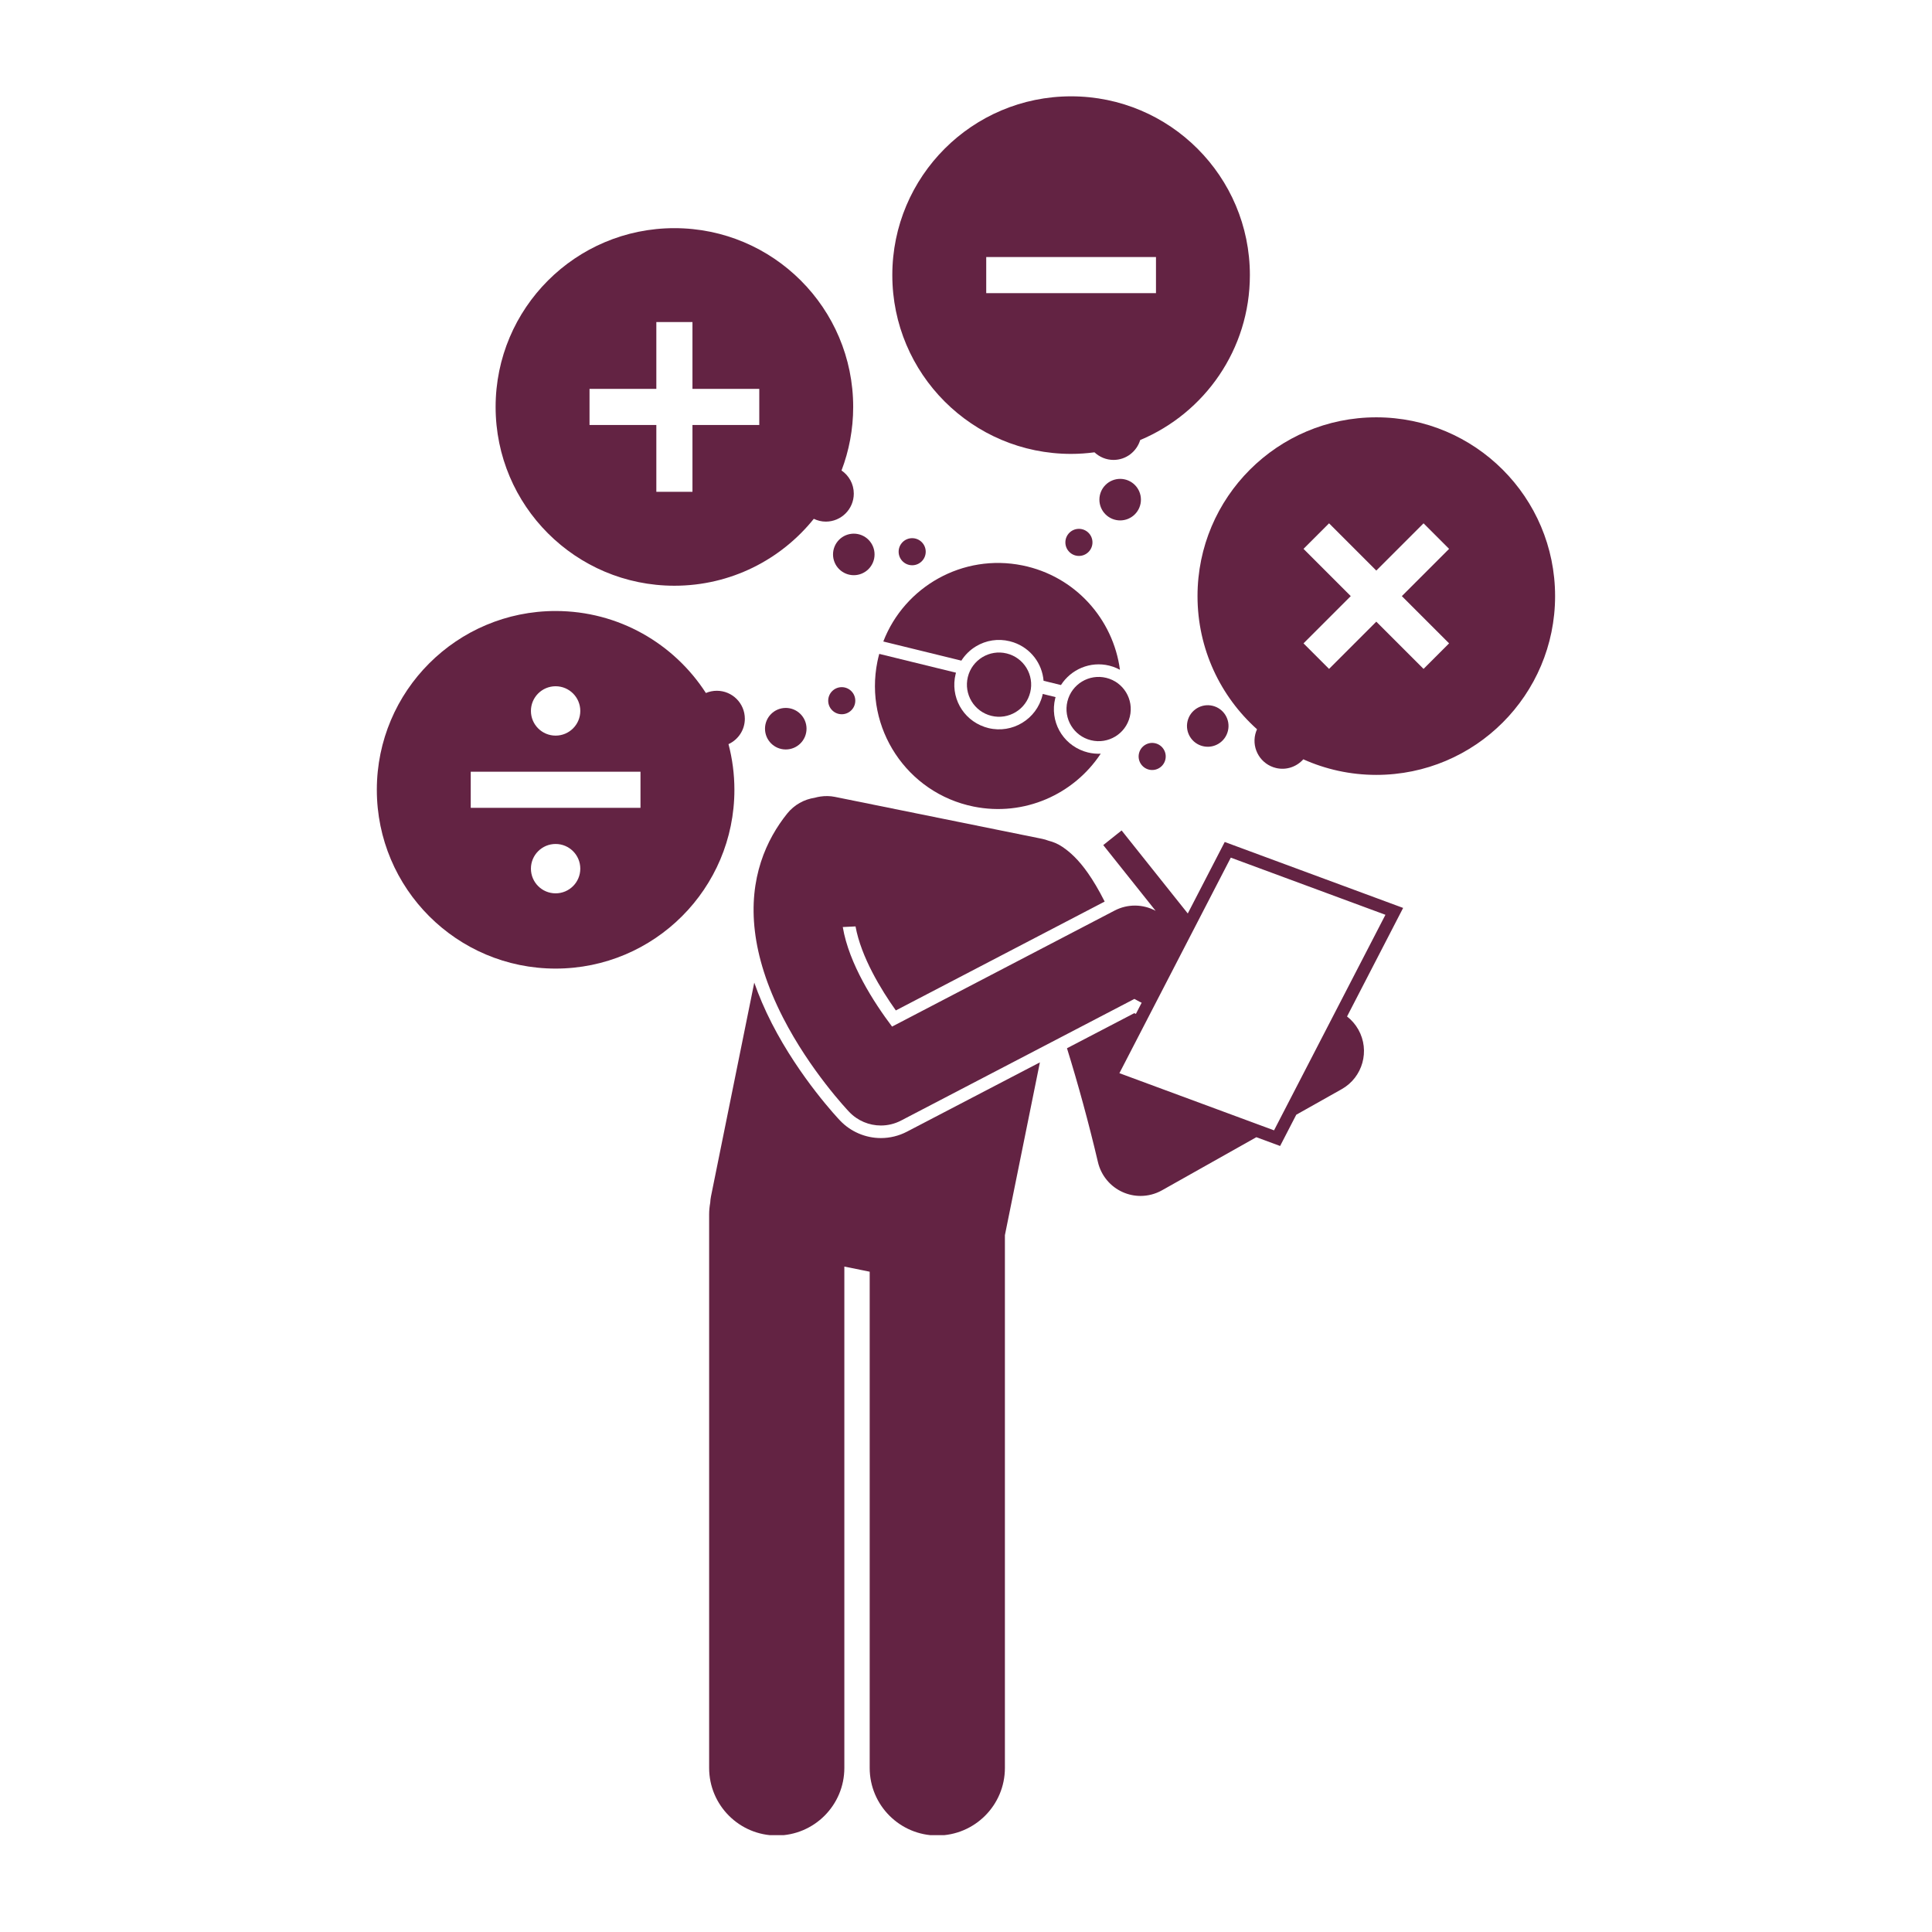 <?xml version="1.0" encoding="UTF-8"?> <svg xmlns="http://www.w3.org/2000/svg" xmlns:xlink="http://www.w3.org/1999/xlink" width="1000" zoomAndPan="magnify" viewBox="0 0 750 750" height="1000" preserveAspectRatio="xMidYMid meet" version="1.0"><defs><clipPath id="ff01282073"><path d="M 0 317.258 L 121.129 317.258 L 121.129 675 L 0 675 Z M 0 317.258 " clip-rule="nonzero"></path></clipPath><clipPath id="0835144097"><path d="M 375 571.129 L 750 571.129 L 750 750 L 375 750 Z M 375 571.129 " clip-rule="nonzero"></path></clipPath><clipPath id="409159b8c6"><path d="M 675 514.102 L 750 514.102 L 750 750 L 675 750 Z M 675 514.102 " clip-rule="nonzero"></path></clipPath><clipPath id="eede100f4c"><path d="M 275 381 L 404 381 L 404 712.395 L 275 712.395 Z M 275 381 " clip-rule="nonzero"></path></clipPath><clipPath id="e962b7bcda"><path d="M 346 37.395 L 486 37.395 L 486 179 L 346 179 Z M 346 37.395 " clip-rule="nonzero"></path></clipPath></defs><rect x="-75" width="900" fill="#ffffff" y="-75" height="900" fill-opacity="1"></rect><rect x="-75" width="900" fill="#ffffff" y="-75" height="900" fill-opacity="1"></rect><g clip-path="url(#ff01282073)"><path fill="#ffffff" d="M -103.871 317.258 L 121.129 317.258 L 121.129 674.973 L -103.871 674.973 Z M -103.871 317.258 " fill-opacity="1" fill-rule="nonzero"></path></g><g clip-path="url(#0835144097)"><path fill="#ffffff" d="M 375 571.129 L 868.293 571.129 L 868.293 928.871 L 375 928.871 Z M 375 571.129 " fill-opacity="1" fill-rule="nonzero"></path></g><g clip-path="url(#409159b8c6)"><path fill="#ffffff" d="M 675 514.102 L 1168.293 514.102 L 1168.293 871.844 L 675 871.844 Z M 675 514.102 " fill-opacity="1" fill-rule="nonzero"></path></g><g clip-path="url(#eede100f4c)"><path fill="#632343" d="M 403.684 412.41 L 352.062 439.32 C 348.957 440.941 345.465 441.797 341.961 441.797 C 336.008 441.797 330.242 439.332 326.137 435.027 C 325.504 434.367 310.516 418.551 299.617 397.27 C 296.793 391.746 294.566 386.484 292.805 381.449 L 289.488 397.82 L 276 464.461 C 275.836 465.258 275.758 466.051 275.715 466.84 C 275.449 468.34 275.285 469.875 275.285 471.449 L 275.285 686.301 C 275.285 700.801 287.039 712.543 301.527 712.543 C 316.02 712.543 327.773 700.801 327.773 686.301 L 327.773 491.68 L 337.613 493.672 L 337.613 686.301 C 337.613 700.801 349.367 712.543 363.855 712.543 C 378.348 712.543 390.102 700.801 390.102 686.301 L 390.102 479.492 Z M 403.684 412.41 " fill-opacity="1" fill-rule="nonzero"></path></g><path fill="#632343" d="M 422.352 292.105 C 421.844 291.98 421.348 291.836 420.863 291.668 C 412.305 288.746 407.473 279.914 409.629 271.121 C 409.672 270.949 409.734 270.785 409.781 270.613 L 404.781 269.387 C 404.746 269.562 404.723 269.734 404.68 269.91 C 402.402 279.199 392.992 284.91 383.695 282.633 C 383.188 282.508 382.691 282.363 382.207 282.199 C 382.207 282.195 382.207 282.195 382.207 282.195 C 373.648 279.273 368.816 270.441 370.973 261.648 C 371.016 261.477 371.078 261.309 371.125 261.141 L 341.324 253.836 C 341.059 254.82 340.812 255.812 340.609 256.824 C 335.375 282.676 352.09 307.875 377.941 313.109 C 397.609 317.09 416.883 308.363 427.293 292.586 C 425.652 292.66 423.992 292.508 422.352 292.105 Z M 422.352 292.105 " fill-opacity="1" fill-rule="nonzero"></path><path fill="#632343" d="M 378.828 250.941 C 382.793 248.535 387.457 247.82 391.957 248.926 C 392.465 249.051 392.961 249.195 393.445 249.359 C 400.16 251.652 404.562 257.586 405.113 264.277 L 411.863 265.934 C 415.754 259.844 423.215 256.586 430.613 258.395 C 431.121 258.523 431.617 258.668 432.102 258.832 C 433.035 259.152 433.918 259.555 434.762 260.008 C 432.152 240.363 417.406 223.645 396.895 219.492 C 373.75 214.805 351.133 227.723 342.898 249.031 L 373.199 256.457 C 374.613 254.238 376.516 252.344 378.828 250.941 Z M 378.828 250.941 " fill-opacity="1" fill-rule="nonzero"></path><path fill="#632343" d="M 429.449 263.141 C 422.762 261.5 416.008 265.594 414.371 272.281 C 412.73 278.973 416.828 285.723 423.516 287.363 C 430.203 289.004 436.957 284.91 438.594 278.219 C 440.234 271.531 436.141 264.777 429.449 263.141 Z M 429.449 263.141 " fill-opacity="1" fill-rule="nonzero"></path><path fill="#632343" d="M 390.793 253.668 C 384.105 252.027 377.355 256.121 375.715 262.812 C 374.074 269.5 378.172 276.25 384.859 277.891 C 391.547 279.531 398.301 275.438 399.938 268.746 C 401.578 262.059 397.484 255.305 390.793 253.668 Z M 390.793 253.668 " fill-opacity="1" fill-rule="nonzero"></path><path fill="#632343" d="M 503.207 432.738 L 520.84 422.816 C 529.016 418.215 531.91 407.863 527.312 399.688 C 526.164 397.652 524.66 395.941 522.922 394.594 L 544.695 352.457 L 475.438 326.855 L 461.094 354.609 L 456.113 348.363 L 435.406 322.379 L 431.844 325.219 L 428.281 328.062 L 443.238 346.828 L 448.617 353.578 C 443.668 350.914 437.715 350.863 432.723 353.465 L 346.297 398.523 C 339.191 389.09 329.562 374.148 327.164 359.875 L 332.113 359.633 C 334.293 371.559 342.062 384.227 347.762 392.254 L 428.832 349.988 C 426.531 345.441 424.379 341.844 422.355 338.957 C 418.672 333.695 415.418 330.785 412.457 328.773 C 410.75 327.613 408.898 326.824 407.004 326.355 C 406.203 326.055 405.379 325.797 404.516 325.625 L 324.141 309.352 C 322.215 308.961 320.305 308.945 318.469 309.219 C 317.727 309.328 316.996 309.48 316.285 309.688 C 312.211 310.305 308.348 312.375 305.57 315.844 C 297.613 325.773 290.555 340.766 293.051 361.531 C 294.234 371.379 297.559 382.52 303.965 395.043 C 314.523 415.668 329.055 431.016 329.672 431.656 C 332.957 435.102 337.426 436.918 341.961 436.918 C 344.629 436.918 347.324 436.289 349.805 434.992 L 440.375 387.777 L 442.227 388.793 C 442.543 388.965 442.867 389.105 443.191 389.258 L 440.953 393.59 C 440.746 393.488 440.527 393.414 440.324 393.309 L 414.199 406.926 C 418.434 420.559 422.613 435.789 426.227 451.16 C 427.449 456.355 431.043 460.68 435.934 462.824 C 438.113 463.781 440.438 464.258 442.758 464.258 C 445.637 464.258 448.512 463.523 451.086 462.074 L 487.715 441.461 L 496.938 444.871 Z M 477.793 332.934 L 537.824 355.121 L 494.582 438.797 L 434.551 416.605 Z M 477.793 332.934 " fill-opacity="1" fill-rule="nonzero"></path><path fill="#632343" d="M 320.574 202.492 C 326.574 202.492 331.441 197.625 331.441 191.625 C 331.441 187.887 329.551 184.594 326.68 182.641 C 329.594 174.973 331.207 166.664 331.207 157.973 C 331.207 119.645 300.133 88.57 261.801 88.57 C 223.469 88.57 192.398 119.645 192.398 157.973 C 192.398 196.305 223.469 227.379 261.801 227.379 C 283.688 227.379 303.199 217.238 315.918 201.406 C 317.336 202.082 318.902 202.492 320.574 202.492 Z M 294.75 164.984 L 268.812 164.984 L 268.812 190.926 L 254.789 190.926 L 254.789 164.984 L 228.852 164.984 L 228.852 150.965 L 254.789 150.965 L 254.789 125.023 L 268.812 125.023 L 268.812 150.965 L 294.75 150.965 Z M 294.75 164.984 " fill-opacity="1" fill-rule="nonzero"></path><path fill="#632343" d="M 289.145 279.023 C 289.145 273.023 284.277 268.156 278.277 268.156 C 276.77 268.156 275.332 268.465 274.027 269.02 C 261.672 249.879 240.168 237.191 215.688 237.191 C 177.355 237.191 146.285 268.266 146.285 306.598 C 146.285 344.93 177.355 376.004 215.688 376.004 C 254.02 376.004 285.094 344.93 285.094 306.598 C 285.094 300.473 284.289 294.535 282.801 288.875 C 286.535 287.156 289.145 283.406 289.145 279.023 Z M 215.688 266.402 C 220.98 266.402 225.27 270.695 225.27 275.984 C 225.27 281.277 220.98 285.566 215.688 285.566 C 210.395 285.566 206.105 281.277 206.105 275.984 C 206.105 270.695 210.395 266.402 215.688 266.402 Z M 215.688 346.793 C 210.395 346.793 206.105 342.504 206.105 337.211 C 206.105 331.918 210.395 327.629 215.688 327.629 C 220.98 327.629 225.27 331.918 225.27 337.211 C 225.27 342.504 220.98 346.793 215.688 346.793 Z M 248.637 313.609 L 182.738 313.609 L 182.738 299.586 L 248.637 299.586 Z M 248.637 313.609 " fill-opacity="1" fill-rule="nonzero"></path><path fill="#632343" d="M 339.5 215.227 C 339.5 215.758 339.449 216.281 339.348 216.801 C 339.242 217.32 339.09 217.824 338.887 218.312 C 338.684 218.801 338.438 219.266 338.141 219.707 C 337.848 220.145 337.516 220.555 337.141 220.93 C 336.766 221.301 336.359 221.637 335.918 221.93 C 335.477 222.223 335.012 222.473 334.523 222.676 C 334.035 222.879 333.531 223.031 333.012 223.133 C 332.492 223.238 331.969 223.289 331.438 223.289 C 330.91 223.289 330.387 223.238 329.867 223.133 C 329.348 223.031 328.844 222.879 328.355 222.676 C 327.863 222.473 327.398 222.223 326.961 221.93 C 326.52 221.637 326.113 221.301 325.738 220.93 C 325.363 220.555 325.031 220.145 324.734 219.707 C 324.441 219.266 324.191 218.801 323.992 218.312 C 323.789 217.824 323.637 217.32 323.531 216.801 C 323.43 216.281 323.379 215.758 323.379 215.227 C 323.379 214.699 323.43 214.172 323.531 213.656 C 323.637 213.137 323.789 212.633 323.992 212.141 C 324.191 211.652 324.441 211.188 324.734 210.75 C 325.031 210.309 325.363 209.902 325.738 209.527 C 326.113 209.152 326.52 208.816 326.961 208.523 C 327.398 208.23 327.863 207.98 328.355 207.777 C 328.844 207.578 329.348 207.422 329.867 207.32 C 330.387 207.219 330.91 207.164 331.438 207.164 C 331.969 207.164 332.492 207.219 333.012 207.32 C 333.531 207.422 334.035 207.578 334.523 207.777 C 335.012 207.98 335.477 208.23 335.918 208.523 C 336.359 208.816 336.766 209.152 337.141 209.527 C 337.516 209.902 337.848 210.309 338.141 210.75 C 338.438 211.188 338.684 211.652 338.887 212.141 C 339.09 212.633 339.242 213.137 339.348 213.656 C 339.449 214.172 339.5 214.699 339.5 215.227 Z M 339.5 215.227 " fill-opacity="1" fill-rule="nonzero"></path><path fill="#632343" d="M 305.031 274.816 C 300.582 274.816 296.973 278.426 296.973 282.879 C 296.973 287.332 300.582 290.941 305.031 290.941 C 309.484 290.941 313.094 287.332 313.094 282.879 C 313.094 278.426 309.484 274.816 305.031 274.816 Z M 305.031 274.816 " fill-opacity="1" fill-rule="nonzero"></path><path fill="#632343" d="M 442.906 193.961 C 442.906 194.488 442.855 195.016 442.754 195.535 C 442.648 196.051 442.496 196.559 442.293 197.047 C 442.09 197.535 441.844 198 441.547 198.441 C 441.254 198.879 440.922 199.285 440.547 199.66 C 440.172 200.035 439.766 200.371 439.324 200.664 C 438.883 200.957 438.418 201.207 437.93 201.41 C 437.441 201.613 436.938 201.766 436.418 201.867 C 435.898 201.973 435.375 202.023 434.844 202.023 C 434.316 202.023 433.793 201.973 433.273 201.867 C 432.754 201.766 432.25 201.613 431.762 201.41 C 431.27 201.207 430.805 200.957 430.367 200.664 C 429.926 200.371 429.52 200.035 429.145 199.66 C 428.77 199.285 428.438 198.879 428.141 198.441 C 427.848 198 427.602 197.535 427.398 197.047 C 427.195 196.559 427.043 196.051 426.938 195.535 C 426.836 195.016 426.785 194.488 426.785 193.961 C 426.785 193.43 426.836 192.906 426.938 192.387 C 427.043 191.867 427.195 191.363 427.398 190.875 C 427.602 190.387 427.848 189.922 428.141 189.48 C 428.438 189.043 428.77 188.633 429.145 188.262 C 429.52 187.887 429.926 187.551 430.367 187.258 C 430.805 186.965 431.27 186.715 431.762 186.512 C 432.25 186.309 432.754 186.156 433.273 186.055 C 433.793 185.949 434.316 185.898 434.844 185.898 C 435.375 185.898 435.898 185.949 436.418 186.055 C 436.938 186.156 437.441 186.309 437.93 186.512 C 438.418 186.715 438.883 186.965 439.324 187.258 C 439.766 187.551 440.172 187.887 440.547 188.262 C 440.922 188.633 441.254 189.043 441.547 189.48 C 441.844 189.922 442.09 190.387 442.293 190.875 C 442.496 191.363 442.648 191.867 442.754 192.387 C 442.855 192.906 442.906 193.43 442.906 193.961 Z M 442.906 193.961 " fill-opacity="1" fill-rule="nonzero"></path><path fill="#632343" d="M 359.363 214.176 C 359.363 211.273 357.012 208.918 354.105 208.918 C 351.203 208.918 348.848 211.27 348.848 214.176 C 348.848 217.078 351.203 219.434 354.105 219.434 C 357.012 219.434 359.363 217.078 359.363 214.176 Z M 359.363 214.176 " fill-opacity="1" fill-rule="nonzero"></path><path fill="#632343" d="M 326.766 277.27 C 329.668 277.27 332.023 274.918 332.023 272.012 C 332.023 269.109 329.668 266.754 326.766 266.754 C 323.863 266.754 321.508 269.109 321.508 272.012 C 321.508 274.918 323.863 277.27 326.766 277.27 Z M 326.766 277.27 " fill-opacity="1" fill-rule="nonzero"></path><path fill="#632343" d="M 424.094 210.555 C 424.094 207.648 421.742 205.297 418.836 205.297 C 415.934 205.297 413.578 207.648 413.578 210.555 C 413.578 213.457 415.934 215.812 418.836 215.812 C 421.742 215.812 424.094 213.457 424.094 210.555 Z M 424.094 210.555 " fill-opacity="1" fill-rule="nonzero"></path><g clip-path="url(#e962b7bcda)"><path fill="#632343" d="M 485.203 106.797 C 485.203 68.465 454.129 37.395 415.801 37.395 C 377.469 37.395 346.395 68.465 346.395 106.797 C 346.395 145.129 377.469 176.203 415.801 176.203 C 418.879 176.203 421.902 175.98 424.875 175.59 C 426.82 177.406 429.406 178.539 432.273 178.539 C 437.172 178.539 441.266 175.277 442.621 170.824 C 467.633 160.332 485.203 135.617 485.203 106.797 Z M 448.75 113.809 L 382.852 113.809 L 382.852 99.785 L 448.75 99.785 Z M 448.75 113.809 " fill-opacity="1" fill-rule="nonzero"></path></g><path fill="#632343" d="M 495.348 298.137 C 499.371 299.098 503.367 297.648 505.945 294.762 C 514.598 298.641 524.18 300.812 534.277 300.812 C 572.609 300.812 603.684 269.742 603.684 231.41 C 603.684 193.078 572.609 162.004 534.277 162.004 C 495.945 162.004 464.875 193.078 464.875 231.41 C 464.875 251.945 473.801 270.391 487.973 283.098 C 487.695 283.715 487.461 284.363 487.297 285.047 C 485.906 290.887 489.508 296.746 495.348 298.137 Z M 506.023 213.066 L 515.938 203.152 L 534.277 221.496 L 552.621 203.152 L 562.535 213.066 L 544.191 231.41 L 562.535 249.75 L 552.621 259.664 L 534.277 241.324 L 515.938 259.664 L 506.023 249.75 L 524.363 231.41 Z M 506.023 213.066 " fill-opacity="1" fill-rule="nonzero"></path><path fill="#632343" d="M 466.977 289.668 C 471.309 290.703 475.656 288.027 476.688 283.695 C 477.723 279.367 475.047 275.016 470.715 273.984 C 466.387 272.953 462.035 275.625 461.004 279.957 C 459.973 284.289 462.645 288.637 466.977 289.668 Z M 466.977 289.668 " fill-opacity="1" fill-rule="nonzero"></path><path fill="#632343" d="M 442.16 292.438 C 441.484 295.262 443.23 298.098 446.055 298.773 C 448.879 299.445 451.715 297.703 452.387 294.875 C 453.062 292.051 451.316 289.215 448.492 288.543 C 445.668 287.871 442.832 289.613 442.16 292.438 Z M 442.16 292.438 " fill-opacity="1" fill-rule="nonzero"></path></svg> 